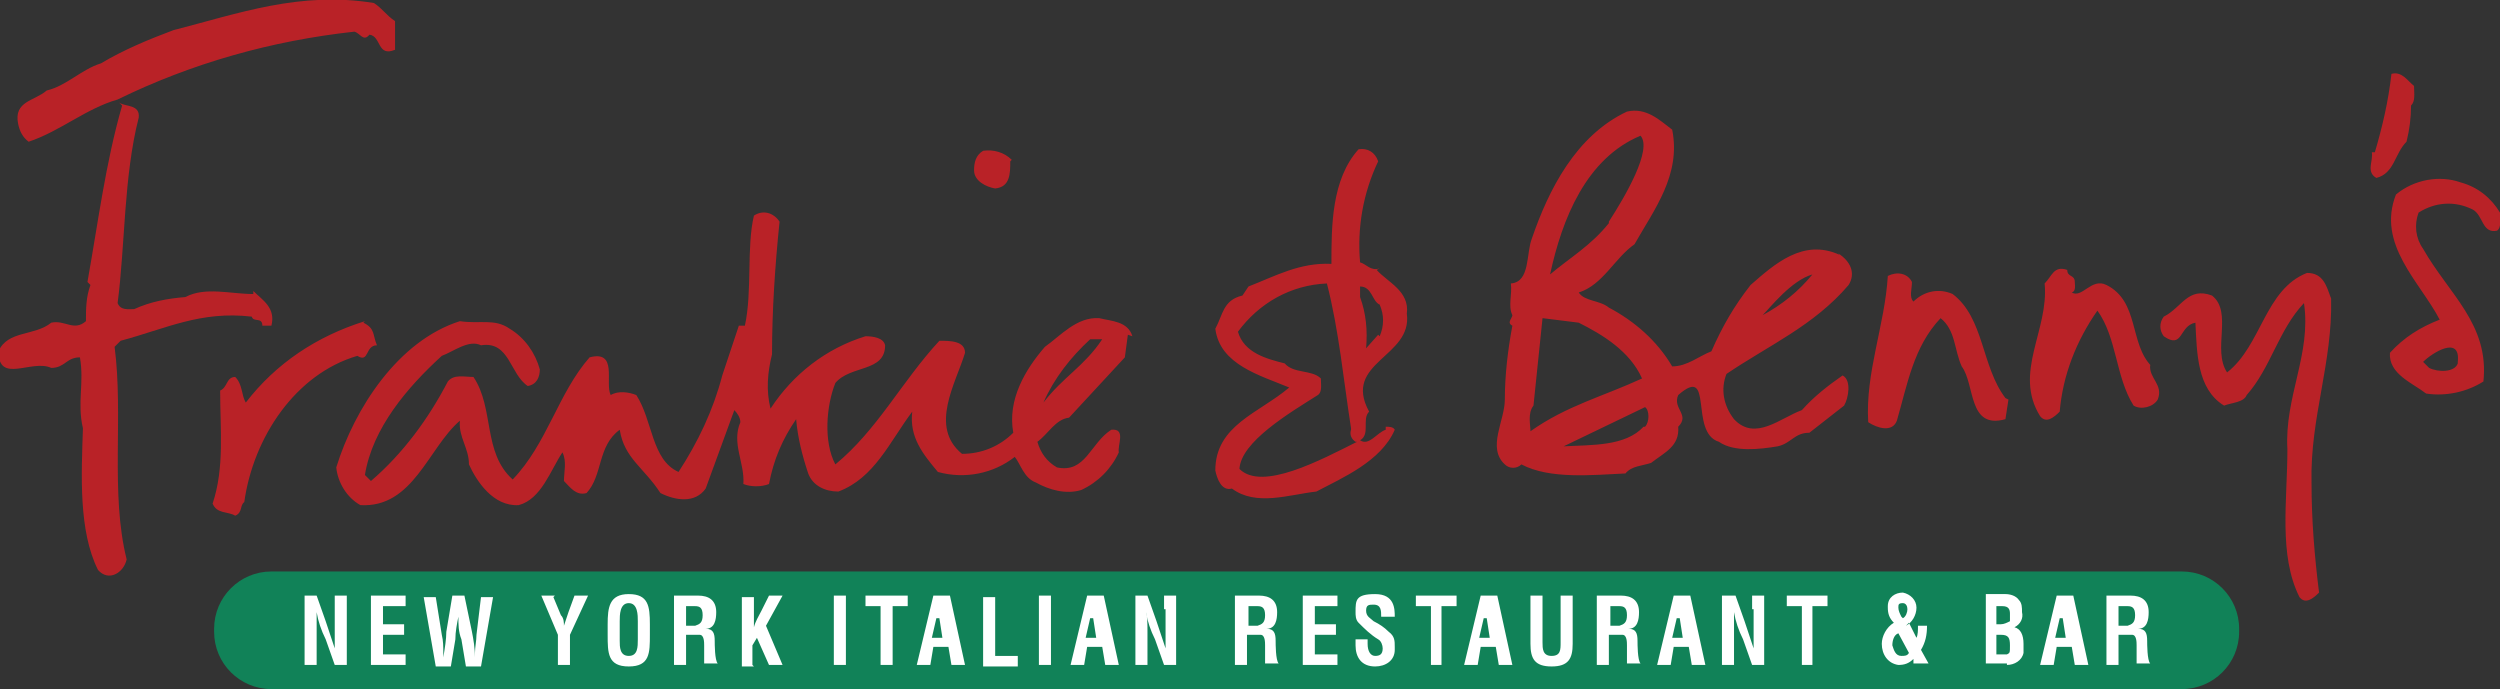 <?xml version="1.0" encoding="UTF-8"?>
<svg xmlns="http://www.w3.org/2000/svg" version="1.1" viewBox="0 0 165.8 45.7">
  <rect x="0" y="0" width="165.8" height="45.7" fill="#333333" stroke="none"/>
  <defs>
    <style>
      .cls-1 {
        fill: #fff;
        fill-rule: evenodd;
      }

      .cls-2 {
        fill: #b92227;
      }

      .cls-3 {
        fill: #118258;
      }
    </style>
  </defs>
  <!-- Generator: Adobe Illustrator 28.6.0, SVG Export Plug-In . SVG Version: 1.2.0 Build 709)  -->
  <g>
    <g id="client-logo-colour-frankie-and-bennys">
      <path id="Path_190" class="cls-2" d="M165.8,14.2c0,.4.1.9-.2,1.1-1,.2-.9-1-1.6-1.4-1.2-.6-2.5-.5-3.6.2-.3.8-.2,1.7.3,2.4,1.7,3,4.4,5,4,8.8-1.1.7-2.5,1-3.8.8-.9-.7-2.5-1.3-2.4-2.7.9-1,2-1.7,3.3-2.2-1.3-2.5-4.2-5-2.9-8.3,1.2-1,2.9-1.3,4.3-.8,1.1.3,2,1,2.6,2M163,24c.2-1.8-1.7-.6-2.3,0l.4.4c.6.3,1.7.3,1.9-.3M160.1,5.7c0,.5.1,1-.2,1.3,0,.8-.1,1.6-.3,2.4-.8.8-.8,2.1-2,2.4-.7-.4-.2-1.1-.3-1.7h.2c.5-1.7.9-3.4,1.1-5.2.7-.2,1.1.5,1.5.8M154.6,19.8c.1,4.3-1.4,7.9-1.3,12.2,0,2.5.2,4.9.5,7.3-.4.4-.9.8-1.3.3-1.4-2.8-.8-6.4-.8-9.8-.2-3.5,1.6-6.3,1.1-9.7-1.7,1.8-2.2,4.3-3.8,6.1-.2.5-1,.5-1.5.7-1.8-1.1-1.8-3.5-1.9-5.5-1.1.2-.8,1.8-2.1.9-.3-.4-.3-.9,0-1.3,1.2-.6,1.6-2,3.2-1.4,1.4,1.1,0,3.6,1,5.1,2.3-1.8,2.5-5.5,5.3-6.6,1.1,0,1.3.9,1.6,1.7M142.6,24.2c-.1.9.9,1.3.5,2.3-.3.5-1.1.7-1.6.4,0,0,0,0,0,0-1.2-1.9-1.1-4.5-2.4-6.3-1.4,2-2.3,4.3-2.5,6.7-.4.4-.9.8-1.3.3-1.8-2.9.6-5.7.3-8.8.5-.5.6-1.2,1.5-.9,0,.5.5.3.5.8,0,.2.1.6-.2.7.7.4,1.3-1,2.3-.5,2.2,1.1,1.5,3.9,3,5.4M133.2,26.5l-.2,1.3c-2.5.7-2-2.3-2.9-3.5-.5-1.1-.4-2.4-1.4-3.2-1.8,1.9-2.2,4.4-2.9,6.8-.3.8-1.3.5-1.9.1-.2-3.3,1.1-6.4,1.3-9.7.6-.3,1.3-.2,1.6.4,0,0,0,0,0,0,0,.5-.2,1,.1,1.3.7-.7,1.7-.9,2.6-.5,2.1,1.6,1.9,4.8,3.5,6.9M121.9,16.8c.8.5,1.2,1.3.7,2.1-2.3,2.7-5.3,4-8.1,5.9-.4,1-.2,2.1.5,3,1.4,1.5,3.1-.1,4.5-.6.8-.9,1.7-1.6,2.7-2.3.6.3.4,1.5.1,2l-2.3,1.8c-1,0-1.2.7-2.1.9-1.2.2-2.9.4-3.9-.3-2-.6-.3-5.2-2.7-3.1-.4.9.8,1.3,0,2.1.1,1.3-.9,1.7-1.8,2.4-.6.2-1.3.2-1.7.7-2.2.1-5,.4-6.9-.6-.3.3-.8.3-1.1,0-1.2-1.1,0-2.9,0-4.3,0-1.6.2-3.3.5-4.9-.4-.2,0-.5,0-.7-.3-.6,0-1.4-.1-2.1,1.3-.1,1-2,1.4-3,1.1-3.2,2.9-6.8,6.3-8.4,1.3-.3,2.2.6,3,1.2.6,3-1.2,5.3-2.5,7.6-1.3.9-2.1,2.7-3.7,3.2.4.6,1.4.5,2,1,1.7.9,3.2,2.2,4.2,3.9,1,0,1.8-.7,2.6-1,.7-1.6,1.5-3,2.6-4.4,1.6-1.4,3.5-3.1,5.9-2M116.9,20.9c1.3-.7,2.4-1.6,3.3-2.7-1.4.4-2.8,2.2-3.3,2.7M109.1,28.3c.3-.3.3-1.1,0-1.3l-5.4,2.6c1.9-.1,4.1,0,5.3-1.3M106.7,14.7c1.1-1.7,2.9-4.8,2.1-5.7-3.6,1.5-5.2,5.5-6,9.2,1.3-1.1,2.7-1.9,3.9-3.4M108.9,25.1c-.8-1.8-2.6-2.9-4.2-3.7l-2.4-.3-.6,5.8c-.4.5-.2,1.3-.2,1.7,2.4-1.7,4.8-2.3,7.4-3.5M91.3,17.9c.7.8,2.2,1.4,2,2.9.4,2.9-4.3,3.2-2.5,6.5-.5.5.1,1.5-.6,1.9.6.4,1.1-.5,1.7-.7v-.2c.2,0,.5,0,.6.2-.9,2.1-3.5,3.2-5.2,4.1-1.8.2-4,1-5.6-.2-.7.2-1-.7-1.1-1.2,0-3,2.9-3.8,4.9-5.5-1.9-.8-4.6-1.5-4.9-3.9.5-.9.5-1.9,1.8-2.2l.4-.6c1.8-.7,3.4-1.6,5.5-1.5,0-2.5,0-5.6,1.8-7.6.6-.1,1.1.2,1.3.8-1,2.1-1.4,4.4-1.2,6.7.4.1.7.6,1.3.4M91.5,22.3c.3-.7.3-1.4,0-2.1-.5-.2-.5-1.2-1.3-1.2v.7c.4,1.1.5,2.2.4,3.4l.8-.9ZM90.1,29.3h-.2c-.3-.2-.4-.5-.3-.8,0,0,0,0,0-.1-.5-3.2-.8-6.5-1.6-9.6-2.4.1-4.5,1.3-5.9,3.2.4,1.4,1.9,1.8,3.1,2.1.6.7,1.8.4,2.4,1,0,.4.1.9-.2,1.1-1.9,1.2-5.1,3.1-5.2,4.9,1.5,1.5,5.4-.6,7.8-1.8M74.8,22.2l-.2,1.5-3.7,4c-.9.1-1.4,1.1-2.1,1.6.2.7.6,1.3,1.3,1.7,1.9.4,2.2-1.6,3.6-2.5,1-.1.4,1,.5,1.5-.5,1.1-1.4,2-2.5,2.5-1,.3-2.1,0-3-.5-.8-.3-1-1.2-1.4-1.7-1.4,1.1-3.3,1.5-5.1,1-1-1.2-1.9-2.3-1.7-4-1.5,2-2.5,4.4-4.9,5.3-.9,0-1.7-.4-2-1.2-.4-1.2-.7-2.4-.8-3.6-.9,1.3-1.5,2.7-1.8,4.3-.5.2-1.2.2-1.7,0,.1-1.4-.8-2.7-.2-4.1,0-.3-.2-.6-.4-.8l-1.9,5.2c-.7,1-2,.8-3,.3-1.1-1.7-2.4-2.3-2.7-4.2-1.5,1.1-1.1,3-2.2,4.2-.7.2-1.1-.4-1.5-.8,0-.6.2-1.3-.1-1.9-.8,1.2-1.4,3.1-2.9,3.5-1.7.1-2.8-1.6-3.3-2.7,0-1.1-.7-1.8-.6-2.9-2.1,1.8-3.1,5.8-6.6,5.6-.9-.5-1.5-1.5-1.6-2.5,1.2-3.9,4.1-8.4,8.2-9.7,1.3.2,2.3-.2,3.3.5,1,.6,1.7,1.6,2,2.7,0,.5-.2,1-.8,1.1-1.2-.8-1.2-3-3.1-2.7-.8-.4-1.8.4-2.6.7-2.3,2.1-4.6,4.8-5.1,7.9l.4.4c2.1-1.8,3.8-4.1,5.1-6.6.4-.5,1.1-.3,1.7-.3,1.4,2.1.6,5,2.6,6.8,2.3-2.4,3-5.7,5.1-8.1,1.9-.5,1,1.7,1.4,2.5.5-.3,1.2-.2,1.7,0,1.1,1.7,1,4.3,2.8,5.1,1.3-2,2.3-4.1,2.9-6.4l1.1-3.3h.4c.5-2.3.1-5.2.6-7.3.6-.4,1.3-.2,1.7.4,0,0,0,0,0,0-.3,2.9-.5,5.9-.5,8.8-.3,1.2-.4,2.4-.1,3.6,1.5-2.3,3.7-4,6.3-4.8.5,0,1.2.1,1.3.6,0,1.8-2.3,1.3-3.3,2.5-.6,1.5-.8,3.9,0,5.4,2.8-2.3,4.4-5.5,6.9-8.2.7,0,1.7,0,1.7.8-.6,2-2.4,4.9-.2,6.7,1.3,0,2.5-.5,3.4-1.4-.4-2.2.8-4.2,2.1-5.7,1-.7,2.1-2,3.6-1.9.8.2,1.9.2,2.2,1.2M73,22.5h-.7c-1.3,1.2-2.4,2.6-3.1,4.2,1.3-1.7,2.7-2.4,3.9-4.2M67,10.7c0,.8,0,1.7-1,1.8-.6-.1-1.4-.5-1.4-1.2,0-.5.1-1,.6-1.3.7-.1,1.4.1,1.9.6M26.2,1.4v1.9c-1.2.5-.9-.9-1.7-1-.4.5-.6-.1-1-.2-5.5.6-10.8,2.1-15.7,4.5-2.1.6-3.8,2.1-5.9,2.8-.4-.3-.6-.7-.7-1.2-.3-1.5,1.1-1.5,1.9-2.2,1.3-.3,2.3-1.4,3.6-1.8,1.5-.9,3.2-1.6,4.8-2.2C15.8.9,19.9-.6,24.8.2c.6.4.8.8,1.4,1.2M24.1,21.4c.8.4.6.8.9,1.5-.8,0-.5,1.2-1.3.7-4.1,1.2-6.9,5.4-7.5,9.7-.3.2-.1.7-.6.9-.5-.3-1.2-.1-1.5-.8.8-2.4.5-4.9.5-7.5.5-.2.4-.9,1-.9.5.5.4,1.2.7,1.7,2-2.6,4.7-4.4,7.9-5.4"/>
      <path id="Path_191" class="cls-2" d="M16.8,19.3c.6.6,1.5,1.1,1.2,2.3h-.6c0-.6-.6-.2-.7-.6-3.4-.4-5.7.8-8.7,1.6l-.4.4c.6,4.6-.3,9.7.8,14.1-.2.9-1.2,1.5-1.9.7-1.3-2.6-1.1-6.3-1-9.4-.4-1.7.1-3-.2-4.7-.9,0-1,.7-1.9.7-1.3-.6-3.5,1.1-3.5-1.1.6-1.4,2.4-1,3.5-1.9.9-.2,1.5.6,2.3-.1,0-.8,0-1.6.3-2.4l-.2-.2c.7-3.9,1.2-7.9,2.3-11.7l-.2-.2c.4.3,1.4.1,1.3,1-1,3.9-.9,8.5-1.4,12.3.2.5.7.4,1.1.4,1.1-.5,2.2-.7,3.4-.8,1.3-.7,3-.2,4.5-.2"/>
      <path id="Path_192" class="cls-3" d="M18,37.9h126.7c2.1,0,3.8,1.7,3.8,3.8v.2c0,2.1-1.7,3.8-3.8,3.8H18c-2.1,0-3.8-1.7-3.8-3.8v-.2c0-2.1,1.7-3.8,3.8-3.8"/>
      <path id="Path_193" class="cls-1" d="M22.2,40.4c0,.4,0,.8,0,1.3,0,.5,0,.9,0,1.3-.2-.6-.4-1.2-.6-1.8l-.6-1.7h-.8v4.6h.8v-.9c0-.4,0-.8,0-1.3s0-1,0-1.3c.1.6.3,1.2.6,1.8l.6,1.7h.8v-4.6h-.8v.9ZM25.4,43.5v-1.4h1.4v-.7h-1.4v-1.2h1.5v-.7h-2.3v4.6h2.3v-.7h-1.5ZM30.7,39.5h-.7l-.4,2.4c0,.5-.1,1.1-.2,1.7,0-.1,0-.2,0-.3,0-.4,0-.8-.1-1.2l-.4-2.5h-.8l.8,4.6h1l.3-1.8c0-.5.1-1,.2-1.5,0,.5,0,1,.2,1.5l.3,1.8h1l.8-4.6h-.8l-.3,2.5c0,.4-.1.8-.1,1.2,0,.1,0,.2,0,.3,0-.6-.1-1.2-.2-1.7l-.5-2.4ZM36.8,39.5h-.9l1.1,2.6v2h.8v-2l1.2-2.6h-.9l-.4,1.1c-.1.3-.2.6-.3.9,0-.2,0-.5-.2-.7l-.5-1.2ZM40.3,42.1c0,1.2,0,2.1,1.4,2.1s1.4-.9,1.4-2.1v-.7c0-1.2-.1-2-1.4-2s-1.4.9-1.4,2v.7ZM41.1,41.2c0-.4,0-1.2.6-1.2s.6.8.6,1.2v1.2c0,.5,0,1.1-.6,1.1s-.6-.6-.6-1v-1.3ZM45.7,42.1c.2,0,.5,0,.7,0,.3,0,.3.5.3.7,0,.4,0,.8,0,1.2h.9c-.2-.2-.2-1.3-.2-1.5,0-.5-.1-.8-.6-.8.6,0,.7-.6.7-1.1,0-.8-.5-1.1-1.2-1.1h-1.6v4.6h.8v-2h.1ZM45.5,40.2h.6c.3,0,.5.1.5.6s-.2.6-.5.7h-.6v-1.3ZM49.9,44.1v-1.3l.3-.5.8,1.8h.9l-1.1-2.6,1.1-2h-.9l-.5,1c-.2.4-.4.7-.5,1.1v-2h-.8v4.6h.8ZM55.3,39.5h.8v4.6h-.8v-4.6ZM58.4,44.1h.8v-3.9h1v-.7h-2.8v.7h1v3.9ZM61.7,44.1l.2-1.2h1l.2,1.2h.9l-1-4.6h-1.1l-1.1,4.6h.9ZM62.3,41c0-.2,0-.4,0-.6,0-.1,0-.2,0-.3,0,.1,0,.2,0,.3,0,.2,0,.4,0,.6l.2,1.3h-.7l.3-1.3ZM66,43.5v-3.9h-.8v4.6h2.3v-.7h-1.5ZM68.9,39.5h.8v4.6h-.8v-4.6ZM71.9,44.1l.2-1.2h1l.2,1.2h.9l-1-4.6h-1.1l-1.1,4.6h.9ZM72.5,41c0-.2,0-.4,0-.6,0-.1,0-.2,0-.3,0,.1,0,.2,0,.3,0,.2,0,.4,0,.6l.2,1.3h-.7l.3-1.3ZM77.3,40.4c0,.4,0,.8,0,1.3,0,.5,0,.9,0,1.3-.2-.6-.4-1.2-.6-1.8l-.6-1.7h-.8v4.6h.8v-.9c0-.4,0-.8,0-1.3s0-1-.1-1.3c.1.6.3,1.2.6,1.8l.6,1.7h.8v-4.6h-.8v.9ZM82.9,42.1c.2,0,.5,0,.7,0,.3,0,.3.5.3.7,0,.4,0,.8,0,1.2h.9c-.2-.2-.2-1.3-.2-1.5,0-.5-.1-.8-.6-.8.6,0,.7-.6.7-1.1,0-.8-.5-1.1-1.2-1.1h-1.6v4.6h.8v-2h.1ZM82.8,40.2h.6c.3,0,.5.1.5.6s-.2.6-.5.7h-.6v-1.3ZM87.2,43.5v-1.4h1.4v-.7h-1.4v-1.2h1.5v-.7h-2.3v4.6h2.3v-.7h-1.5ZM92.5,40.9c0-.5,0-1.5-1.3-1.5s-1.3.4-1.3,1.2c0,.2,0,.5.2.7.4.4.8.8,1.3,1.1.2.1.3.4.3.6,0,.4-.2.5-.5.5s-.5-.3-.5-.8v-.3h-.8v.4c0,.8.4,1.4,1.3,1.4.7,0,1.3-.4,1.3-1.1,0,0,0-.2,0-.2,0-.4,0-.7-.4-1-.3-.3-.6-.5-1-.7-.2-.2-.5-.3-.5-.7s.2-.4.5-.4c.5,0,.5.4.5.8h.7ZM94.8,44.1h.8v-3.9h1v-.7h-2.7v.7h1v3.9ZM98,44.1l.2-1.2h1l.2,1.2h.9l-1-4.6h-1.1l-1.1,4.6h.9ZM98.6,41c0-.2,0-.4,0-.6,0-.1,0-.2,0-.3,0,.1,0,.2,0,.3,0,.2,0,.4,0,.6l.2,1.3h-.7l.3-1.3ZM103.5,42.6c0,.5,0,.9-.6.9s-.6-.5-.6-.9v-3.1h-.8v3.2c0,1,.3,1.5,1.4,1.5s1.4-.5,1.4-1.5v-3.2h-.8v3.1ZM106.9,42.1c.2,0,.5,0,.7,0,.3,0,.3.5.3.7,0,.4,0,.8,0,1.2h.9c-.2-.2-.2-1.3-.2-1.5,0-.5-.1-.8-.6-.8.6,0,.7-.6.7-1.1,0-.8-.5-1.1-1.2-1.1h-1.6v4.6h.8v-2h.1ZM106.8,40.2h.6c.3,0,.5.1.5.6s-.2.6-.5.7h-.6v-1.3ZM110.8,44.1l.2-1.2h1l.2,1.2h.9l-1-4.6h-1.1l-1.1,4.6h.9ZM111.4,41c0-.2,0-.4,0-.6,0-.1,0-.2,0-.3,0,.1,0,.2,0,.3,0,.2,0,.4,0,.6l.2,1.3h-.7l.3-1.3ZM116.3,40.4c0,.4,0,.8,0,1.3,0,.5,0,.9,0,1.3-.2-.6-.4-1.2-.6-1.8l-.6-1.7h-.9v4.6h.8v-.9c0-.4,0-.8,0-1.3s0-1,0-1.3c.1.6.3,1.2.6,1.8l.6,1.7h.8v-4.6h-.8v.9ZM119.4,44.1h.8v-3.9h1v-.7h-2.7v.7h1v3.9ZM126.1,40.9c-.1-.2-.2-.4-.2-.6,0-.2,0-.3.3-.3,0,0,0,0,0,0,.2,0,.3.2.3.4,0,.2-.1.5-.3.6M126.4,41.5c.4-.2.7-.7.7-1.2,0-.5-.4-.9-.9-1,0,0,0,0,0,0-.5,0-1,.3-1,.9,0,0,0,0,0,.1,0,.4.1.7.4,1-.5.3-.8.9-.8,1.4,0,.7.4,1.3,1.1,1.4,0,0,0,0,0,0,.4,0,.7-.1,1-.4v.3h1l-.5-.9c.3-.5.4-1,.4-1.6h-.6c0,.3,0,.6-.1.8l-.5-1ZM126.6,43.3c-.1.2-.3.2-.5.2-.4,0-.5-.4-.6-.7,0-.3.1-.7.4-.8l.7,1.3ZM132.4,43.5v-1.4h.3c.5,0,.6.2.6.7s0,.5-.2.6c-.2,0-.3,0-.5,0h-.2ZM132.4,41.4v-1.2h.4c.4,0,.5.2.5.5,0,.2,0,.3,0,.5-.2.1-.4.2-.6.2h-.2ZM133.1,44.1c.5,0,1-.3,1.1-.8,0-.2,0-.4,0-.6,0-.6-.2-1-.6-1.1.4-.2.6-.6.5-1,0-.3,0-.6-.2-.8-.2-.3-.6-.4-.9-.4h-1.3v4.6h1.4ZM136.2,44.1l.2-1.2h1l.2,1.2h.9l-1-4.6h-1.1l-1.1,4.6h.9ZM136.8,41c0-.2,0-.4,0-.6,0-.1,0-.2,0-.3,0,.1,0,.2,0,.3,0,.2,0,.4,0,.6l.2,1.3h-.7l.3-1.3ZM140.7,42.1c.2,0,.5,0,.7,0,.3,0,.3.5.3.7,0,.4,0,.8,0,1.2h.9c-.2-.2-.2-1.3-.2-1.5,0-.5-.1-.8-.6-.8.6,0,.7-.6.7-1.1,0-.8-.5-1.1-1.2-1.1h-1.6v4.6h.8v-2h.2ZM140.5,40.2h.6c.3,0,.5.1.5.6s-.2.6-.5.7h-.6v-1.3Z"/>
    </g>
  </g>
</svg>
